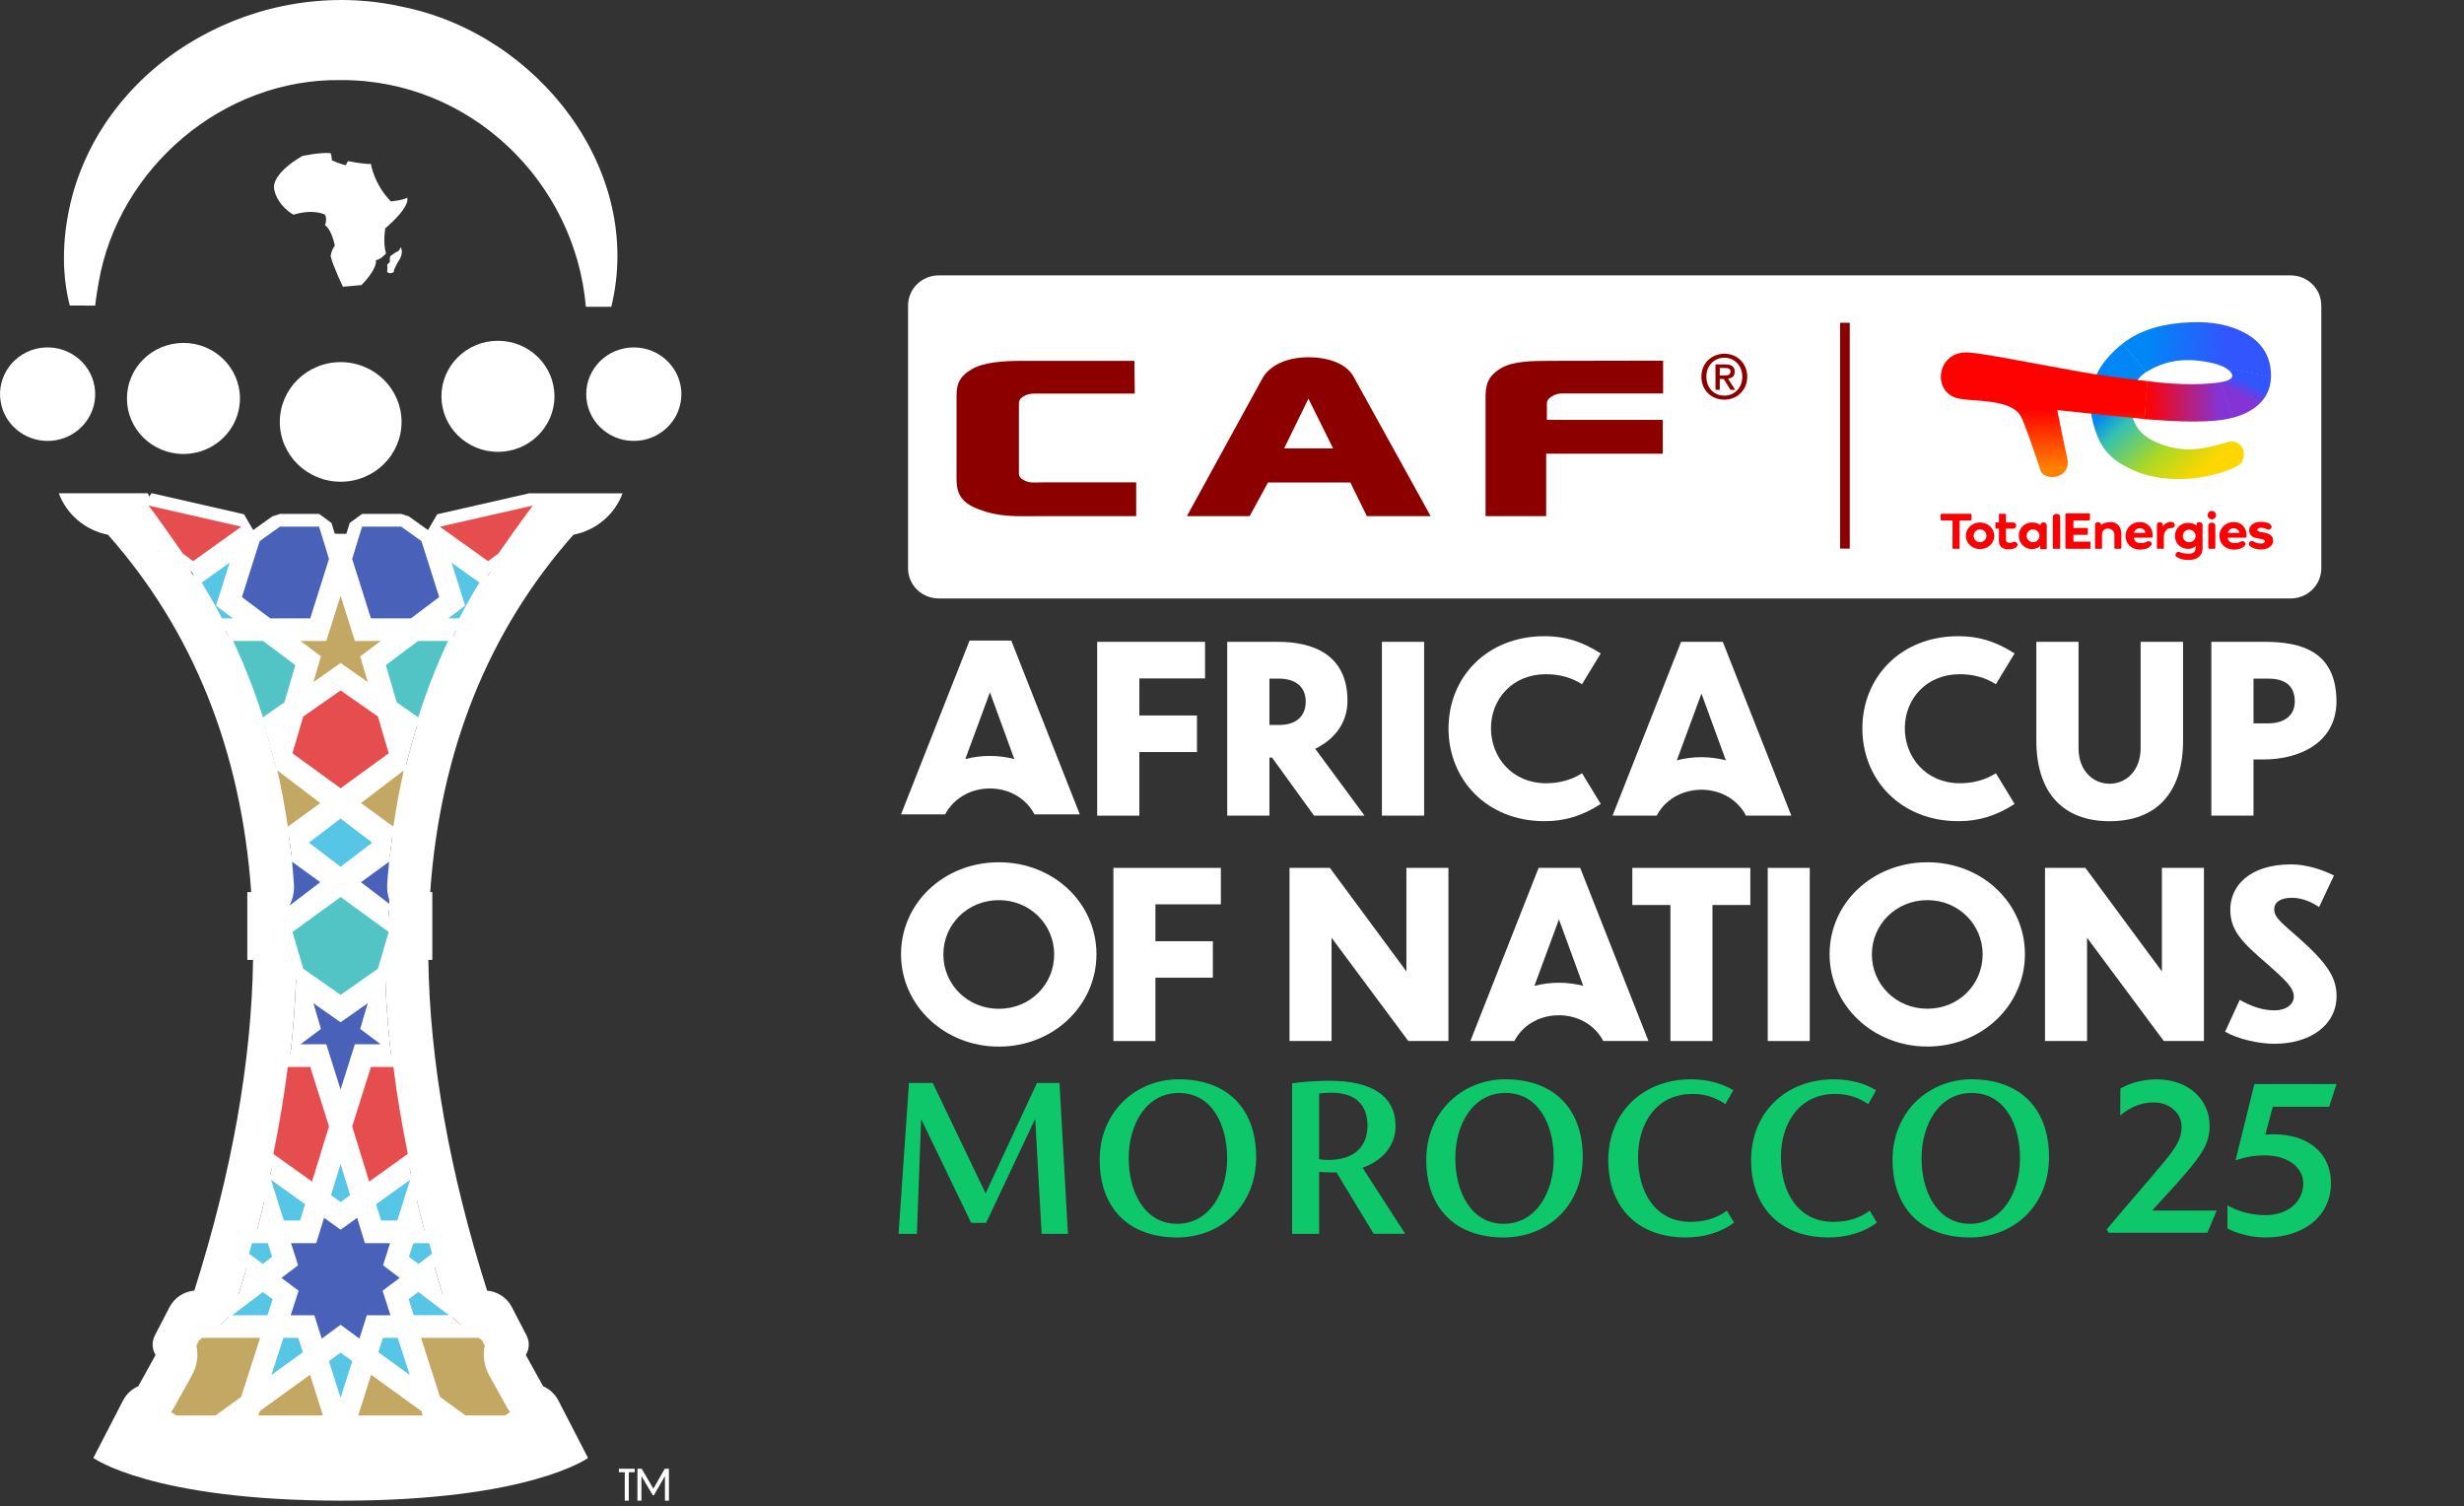 <svg xmlns="http://www.w3.org/2000/svg" fill="none" viewBox="0 0 301 184" height="184" width="301">
<rect x="0" y="0" width="301" height="184" fill="#333333" stroke="none"/>
<g clip-path="url(#clip0_74_262870)">
<path fill="white" d="M76.055 60.261H64.73C64.158 61.016 63.072 65.477 63.072 65.477C53.748 77.44 48.432 91.928 47.256 108.619C47.209 109.291 47.295 109.958 47.501 110.587V115.083C47.174 115.782 47.004 116.551 47.015 117.335C47.197 130.19 49.693 144.279 54.432 159.213C54.981 160.942 56.393 162.248 58.137 162.702L59.038 164.443C58.779 165.64 58.954 166.909 59.568 168.017L61.681 171.836C61.893 172.221 62.155 172.575 62.454 172.894H20.782C21.081 172.577 21.342 172.221 21.555 171.836L23.668 168.017C24.282 166.909 24.454 165.64 24.198 164.443L25.096 162.702C26.84 162.248 28.255 160.942 28.804 159.213C33.54 144.279 36.036 130.19 36.22 117.335C36.234 116.393 35.987 115.473 35.518 114.668V111.137C35.88 110.355 36.043 109.49 35.982 108.616C34.806 91.926 29.49 77.435 20.166 65.475L18.067 60.259H7.183C8.134 62.814 10.379 64.771 13.19 65.323C23.59 77.064 29.471 91.74 30.688 108.976H30.211V117.26H30.914C30.737 129.619 28.325 143.194 23.738 157.658C22.437 157.781 21.296 158.538 20.698 159.692L18.919 163.133C18.525 163.897 18.557 164.789 19.006 165.521L16.893 169.34C16.099 169.687 15.436 170.295 15.039 171.061L11.402 178.103C11.402 178.103 18.543 183.299 41.618 183.319C64.693 183.338 71.836 178.103 71.836 178.103L68.199 171.061C67.802 170.295 67.141 169.689 66.345 169.34L64.233 165.521C64.681 164.787 64.714 163.897 64.319 163.133L62.54 159.692C61.945 158.538 60.803 157.781 59.503 157.658C54.916 143.194 52.504 129.619 52.327 117.26H52.812V108.976H52.553C53.769 91.74 59.65 77.064 70.05 65.323C72.861 64.773 75.107 62.814 76.057 60.259L76.055 60.261Z"></path>
<path fill="white" d="M48.089 33.248C48.12 32.727 48.834 31.656 48.834 31.656C49.35 30.667 48.932 30.199 48.932 30.199C48.867 30.436 48.687 30.644 48.687 30.644C48.15 30.919 47.669 31.298 47.669 31.298C47.566 31.644 47.632 31.998 47.632 31.998L47.298 32.337C47.365 32.656 47.291 33.186 47.291 33.186C47.562 33.578 48.089 33.248 48.089 33.248Z"></path>
<path fill="white" d="M49.733 24.148C49.175 24.481 47.744 24.605 47.744 24.605C45.673 22.474 45.309 20.03 45.309 20.03C44.536 20.083 42.545 19.686 42.545 19.686C42.309 19.872 42.288 20.164 42.288 20.164C42.008 20.221 40.542 19.588 40.542 19.588C40.542 19.143 40.397 18.712 40.397 18.712C39.097 18.578 36.937 19.058 36.937 19.058C36.937 19.058 33.062 21.159 33.505 23.192C33.949 25.224 35.849 26.226 35.849 26.226C38.415 25.456 39.725 26.242 39.725 26.242C39.981 26.944 39.699 27.504 39.699 27.504C40.57 28.114 40.899 30.014 40.899 30.014C40.453 30.605 40.392 31.296 40.392 31.296C40.761 32.727 41.896 35.028 41.896 35.028L44.158 34.824C46.24 32.658 45.913 31.794 45.913 31.794C46.597 31.656 47.155 30.956 47.155 30.956C46.747 29.578 47.067 27.894 47.067 27.894C50.316 25.075 49.737 24.15 49.737 24.15L49.733 24.148Z"></path>
<path fill="white" d="M6.747 53.789C9.916 53.284 12.068 50.35 11.553 47.236C11.039 44.122 8.053 42.008 4.884 42.513C1.715 43.019 -0.437 45.952 0.078 49.066C0.592 52.18 3.578 54.294 6.747 53.789Z"></path>
<path fill="white" d="M77.425 53.863C80.635 53.863 83.238 51.306 83.238 48.151C83.238 44.997 80.635 42.44 77.425 42.44C74.215 42.44 71.612 44.997 71.612 48.151C71.612 51.306 74.215 53.863 77.425 53.863Z"></path>
<path fill="white" d="M60.829 55.196C64.641 55.196 67.732 52.159 67.732 48.413C67.732 44.667 64.641 41.63 60.829 41.63C57.016 41.63 53.925 44.667 53.925 48.413C53.925 52.159 57.016 55.196 60.829 55.196Z"></path>
<path fill="white" d="M41.618 58.848C45.724 58.848 49.053 55.577 49.053 51.542C49.053 47.507 45.724 44.236 41.618 44.236C37.511 44.236 34.182 47.507 34.182 51.542C34.182 55.577 37.511 58.848 41.618 58.848Z"></path>
<path fill="white" d="M22.409 55.458C26.222 55.458 29.312 52.421 29.312 48.674C29.312 44.928 26.222 41.891 22.409 41.891C18.597 41.891 15.506 44.928 15.506 48.674C15.506 52.421 18.597 55.458 22.409 55.458Z"></path>
<path fill="white" d="M11.628 37.331C11.698 36.62 11.922 35.168 12.06 34.468C14.46 20.572 27.23 9.55 41.667 9.784C57.439 9.719 70.258 22.201 71.57 37.473L74.675 37.48C78.735 20.856 65.75 4.145 49.096 0.815C31.902 -3.028 13.389 7.081 8.82 23.969C7.653 28.433 7.428 33.055 8.521 37.324L11.626 37.331H11.628Z"></path>
<path fill="white" d="M63.072 65.475C53.748 77.438 48.432 91.926 47.256 108.616C47.209 109.288 47.296 109.956 47.501 110.584V115.08C47.174 115.78 47.004 116.549 47.015 117.333C47.2 130.188 49.693 144.277 54.432 159.21C54.981 160.94 56.393 162.245 58.137 162.699L59.038 164.441C58.779 165.638 58.954 166.906 59.568 168.014L61.681 171.834C61.894 172.219 62.155 172.572 62.454 172.891H20.785C21.083 172.575 21.345 172.219 21.557 171.834L23.67 168.014C24.284 166.906 24.457 165.638 24.198 164.441L25.096 162.699C26.84 162.245 28.255 160.94 28.804 159.21C33.54 144.277 36.036 130.188 36.221 117.333C36.234 116.39 35.987 115.47 35.518 114.665V111.135C35.88 110.353 36.043 109.488 35.982 108.614C34.806 91.924 29.224 76.912 19.9 64.95L63.072 65.47"></path>
<rect fill="white" height="0.713" width="0.726" y="172.555" x="41.243"></rect>
<path fill="#E64D4E" d="M23.123 69.17L21.87 68.248L21.69 68.065C20.789 66.764 18.307 63.236 17.523 62.229L18.331 60.999L29.63 63.578L30.206 64.567L29.905 65L24.067 69.177L23.128 69.17H23.123Z"></path>
<path fill="white" d="M18.146 61.756L29.445 64.335L29.434 64.371L23.595 68.549L22.341 67.626C21.566 66.509 18.987 62.832 18.149 61.756M18.506 60.242L16.893 62.702C17.703 63.741 20.25 67.37 21.036 68.503L21.396 68.872L22.65 69.794L24.526 69.806L30.365 65.629L30.944 64.835L30.956 64.798L29.805 62.821L18.506 60.242Z"></path>
<path fill="#C3A863" d="M34.684 101.592L34.672 101.583L34.374 101.079C34.035 98.76 33.613 96.472 33.113 94.284L34.369 93.5L39.608 97.489L39.594 98.727L35.639 101.602L34.684 101.592Z"></path>
<path fill="white" d="M33.883 94.114L39.122 98.103L35.167 100.978L35.156 100.968C34.817 98.638 34.395 96.351 33.883 94.114ZM34.852 92.885L32.34 94.454C32.835 96.624 33.255 98.89 33.592 101.189L34.18 102.191L36.111 102.228L40.065 99.353L40.093 96.876L34.855 92.887L34.852 92.885Z"></path>
<path fill="#C3A863" d="M43.618 98.728L43.605 97.489L48.843 93.5L50.099 94.284C49.6 96.475 49.175 98.76 48.839 101.079L48.535 101.588L47.573 101.604L43.621 98.73L43.618 98.728Z"></path>
<path fill="white" d="M49.329 94.114H49.331ZM49.329 94.114C48.818 96.351 48.395 98.636 48.057 100.968L48.045 100.978L44.093 98.103L49.331 94.114M49.329 92.559V93.49L48.36 92.885L43.121 96.874L43.149 99.351L47.102 102.226L49.018 102.2L49.621 101.186C49.955 98.888 50.375 96.621 50.87 94.454L49.329 93.49V92.559Z"></path>
<path fill="#52C4C6" d="M31.364 87.859C30.358 84.686 29.147 81.58 27.762 78.626L28.481 77.525H32.137L32.618 77.683L36.559 80.638L36.839 81.47L35.504 86.012L35.202 86.43L32.583 88.26L31.369 87.859H31.364Z"></path>
<path fill="white" d="M32.135 78.3L36.076 81.255L34.74 85.797L32.118 87.627C31.098 84.406 29.884 81.296 28.479 78.3H32.135ZM32.135 76.745H28.479L27.043 78.949C28.414 81.872 29.613 84.948 30.608 88.091L33.034 88.896L35.655 87.065L36.258 86.23L37.593 81.688L37.033 80.021L33.092 77.066L32.133 76.747L32.135 76.745Z"></path>
<path fill="#52C4C6" d="M48.012 86.43L47.711 86.012L46.376 81.47L46.656 80.638L50.596 77.683L51.077 77.525H54.733L55.452 78.626C54.068 81.581 52.856 84.689 51.85 87.861L50.636 88.263L48.014 86.432L48.012 86.43Z"></path>
<path fill="white" d="M54.731 78.3H54.733ZM54.731 78.3C53.325 81.298 52.114 84.409 51.091 87.629L48.47 85.799L47.134 81.257L51.075 78.302H54.731M54.733 76.745H51.075L50.115 77.064L46.175 80.018L45.614 81.684L46.95 86.226L47.552 87.061L50.174 88.891L52.599 88.086C53.596 84.943 54.794 81.869 56.164 78.945L54.731 76.745V76.74L54.733 76.745Z"></path>
<path fill="#4961B9" d="M45.313 76.314L44.559 75.765L42.267 68.507L42.264 68.053L43.478 64.11L44.235 63.557H49.014L49.48 63.706L51.953 65.475L52.242 65.874L54.411 72.708L54.136 73.559L50.673 76.153L50.193 76.314H45.313Z"></path>
<path fill="white" d="M49.014 64.335L51.486 66.103L53.652 72.939L50.19 75.536H45.311L43.021 68.278L44.232 64.335H49.014ZM49.014 62.78H44.232L42.717 63.885L41.506 67.829V68.739L43.8 75.997L45.311 77.091H50.19L51.15 76.772L54.612 74.176L55.163 72.478L52.996 65.642L52.417 64.849L49.945 63.08L49.014 62.782V62.78Z"></path>
<path fill="#4961B9" d="M33.02 76.314L32.539 76.153L29.077 73.559L28.801 72.708L30.968 65.874L31.257 65.475L33.732 63.706L34.196 63.557H38.978L39.734 64.11L40.948 68.053L40.946 68.507L38.653 75.765L37.897 76.314H33.02Z"></path>
<path fill="white" d="M38.977 64.335L40.189 68.278L37.897 75.536H33.017L29.555 72.939L31.722 66.103L34.194 64.335H38.975M38.977 62.78H34.196L33.265 63.078L30.793 64.846L30.214 65.64L28.047 72.476L28.598 74.173L32.06 76.77L33.02 77.089H37.899L39.409 75.995L41.702 68.737V67.826L40.493 63.883L38.977 62.777V62.78Z"></path>
<path fill="#57C5E5" d="M27.116 76.314L26.41 75.889C25.647 74.421 24.825 72.967 23.968 71.565L24.181 70.538L27.587 68.102L28.808 68.962L27.307 73.701L28.932 74.919L28.451 76.314H27.116Z"></path>
<path fill="white" d="M28.052 68.73H28.054ZM28.052 68.73L26.385 73.988L28.448 75.536H27.113C26.34 74.049 25.516 72.593 24.645 71.166L28.052 68.73ZM28.054 67.175V68.127L27.122 67.471L23.716 69.907L23.291 71.964C24.137 73.345 24.949 74.786 25.708 76.243L27.116 77.089H28.451L29.41 74.3L28.224 73.412L29.562 69.191L28.054 68.129V67.175Z"></path>
<path fill="#4961B9" d="M43.607 108.385L43.621 107.146L47.064 104.643L48.322 105.343C48.229 106.29 48.154 107.16 48.096 107.997C48.056 108.573 48.126 109.144 48.309 109.694L48.348 109.933V110.405L47.074 111.02L43.611 108.385H43.607Z"></path>
<path fill="white" d="M47.533 105.265H47.536ZM47.533 105.265C47.447 106.15 47.368 107.043 47.305 107.942C47.256 108.623 47.344 109.298 47.554 109.933V110.406L44.092 107.77L47.533 105.267M47.533 103.712V104.54L46.593 104.017L43.151 106.52L43.123 108.997L46.586 111.633L49.135 110.403V109.931L49.058 109.451C48.908 108.997 48.848 108.525 48.883 108.047C48.941 107.217 49.016 106.357 49.107 105.414L47.533 104.54V103.712Z"></path>
<path fill="#E64D4E" d="M53.312 65L53.022 64.603L53.587 63.578L64.912 60.999L65.717 62.229C64.912 63.264 62.346 66.879 61.524 68.065L61.345 68.248L60.089 69.17L59.15 69.177L53.312 65Z"></path>
<path fill="white" d="M65.089 61.757H65.092ZM65.089 61.757C64.249 62.835 61.644 66.51 60.868 67.627L59.615 68.549L53.776 64.372L53.764 64.335L65.089 61.757ZM65.094 60.201H65.092V60.786L64.734 60.243L53.41 62.821L52.256 64.796L52.268 64.833L52.847 65.629L58.686 69.806L60.565 69.794L61.819 68.872L62.178 68.503C63.002 67.317 65.556 63.715 66.348 62.702L65.094 60.791V60.204V60.201Z"></path>
<path fill="#C3A863" d="M41.606 81.945L38.746 83.95L37.528 83.104L38.3 80.475L36.223 78.917L36.704 77.523H39.279L40.85 72.545H42.36L43.931 77.523H46.509L46.99 78.917L44.912 80.475L45.685 83.104L44.464 83.95L41.606 81.945Z"></path>
<path fill="white" d="M41.606 72.776L43.35 78.3H46.509L44.001 80.181L44.926 83.319L41.606 80.989L38.286 83.319L39.211 80.181L36.704 78.3H39.862L41.606 72.776ZM46.509 78.3H46.511ZM40.096 72.315L38.697 76.745H36.704L35.744 79.534L37.39 80.768L36.767 82.886L39.206 84.581L41.606 82.897L44.006 84.581L46.446 82.886L45.822 80.768L47.471 79.532L46.513 76.749V76.743H44.517L43.119 72.313H40.098L40.096 72.315Z"></path>
<path fill="#57C5E5" d="M54.759 76.314L54.278 74.919L55.903 73.701L54.402 68.962L55.623 68.102L59.029 70.538L59.241 71.565C58.387 72.965 57.565 74.419 56.799 75.887L56.094 76.311H54.757L54.759 76.314Z"></path>
<path fill="white" d="M55.158 68.73L58.564 71.166C57.694 72.593 56.869 74.049 56.097 75.536H54.759L56.823 73.988L55.156 68.73M56.09 67.473L53.648 69.191L54.985 73.412L53.799 74.3L54.759 77.089H56.097L57.504 76.243C58.263 74.786 59.075 73.348 59.921 71.964L59.496 69.909L56.09 67.473Z"></path>
<path fill="#E64D4E" d="M44.34 144.564L42.267 137.817V137.363L44.559 130.105L45.316 129.559H48.056L48.841 130.241C49.28 133.679 49.87 137.235 50.596 140.811L50.286 141.591L45.563 144.97L44.34 144.566V144.564Z"></path>
<path fill="white" d="M48.054 130.335C48.495 133.808 49.086 137.352 49.819 140.96L45.096 144.339L43.023 137.593L45.313 130.335H48.054ZM48.054 128.782H45.313L43.803 129.876L41.513 137.134V138.045L43.583 144.791L46.028 145.598L50.751 142.22L51.371 140.657C50.648 137.1 50.059 133.562 49.625 130.142L48.056 128.782H48.054Z"></path>
<path fill="#57C5E5" d="M50.629 155.015L49.481 154.143L49.208 153.297L49.735 151.629L50.489 151.083H52.427L53.19 151.659L53.286 152.012C53.37 152.322 53.456 152.634 53.543 152.946L53.258 153.772L51.586 155.02L50.625 155.015H50.629Z"></path>
<path fill="white" d="M52.429 151.861C52.546 152.292 52.663 152.721 52.784 153.152L51.112 154.4L49.964 153.529L50.491 151.861H52.429ZM52.429 150.308H50.491L48.981 151.4L48.453 153.067L48.997 154.76L50.146 155.632L52.07 155.639L53.741 154.391L54.308 152.739C54.217 152.418 54.131 152.097 54.042 151.776L53.956 151.459L52.429 150.31V150.308Z"></path>
<path fill="#57C5E5" d="M41.12 106.492L37.257 103.549V102.322L41.12 99.379H42.089L45.955 102.322V103.549L42.089 106.492H41.12Z"></path>
<path fill="white" d="M41.606 99.993L45.47 102.937L41.606 105.88L37.74 102.937L41.606 99.993ZM40.637 98.764L36.771 101.707V104.164L40.637 107.107H42.575L46.439 104.164V101.707L42.575 98.764H40.637Z"></path>
<path fill="#E64D4E" d="M41.135 96.92L39.659 95.846L39.657 95.841L35.258 92.644L34.969 91.804L36.288 87.313L36.592 86.895L41.146 83.711H42.064L46.621 86.895L46.922 87.313L48.243 91.804L47.954 92.644L43.553 95.841V95.846L42.075 96.92H41.135Z"></path>
<path fill="white" d="M41.606 84.344L46.163 87.528L47.485 92.02L43.082 95.218C43.082 95.218 43.082 95.218 43.082 95.22L41.604 96.293L40.128 95.22C40.128 95.22 40.128 95.22 40.128 95.218L35.725 92.02L37.047 87.528L41.604 84.344M42.521 83.078H40.689L36.132 86.262L35.529 87.097L34.208 91.589L34.787 93.27L39.185 96.466V96.47L40.663 97.544H42.545L44.022 96.47V96.466L48.423 93.27L49.002 91.589L47.681 87.097L47.078 86.262L42.521 83.078Z"></path>
<path fill="#C3A863" d="M56.881 173.69L56.412 173.538L53.291 171.276L53.006 170.886L50.678 163.665L51.432 162.654H58.49L58.973 162.814L59.365 163.11L59.587 163.374L59.921 164.019L59.988 164.532C59.762 165.578 59.925 166.673 60.444 167.613L62.58 171.474C62.682 171.66 62.801 171.841 62.946 172.029L62.748 173.146L62.103 173.561L61.669 173.69H56.879H56.881Z"></path>
<path fill="white" d="M58.489 163.429L58.882 163.727L59.216 164.372C58.954 165.583 59.132 166.865 59.75 167.985L61.886 171.845C62.012 172.075 62.157 172.29 62.316 172.497L61.672 172.912H56.881L53.76 170.652L51.432 163.431H58.489M58.489 161.876H51.432L49.924 163.899L52.252 171.12L52.821 171.903L55.943 174.162L56.881 174.465H61.672L62.54 174.21L63.184 173.795L63.579 171.561C63.462 171.407 63.359 171.253 63.275 171.102L61.139 167.241C60.71 166.464 60.574 165.56 60.761 164.693L60.623 163.668L60.289 163.023L59.846 162.495L59.454 162.197L58.487 161.874L58.489 161.876Z"></path>
<path fill="#57C5E5" d="M50.543 161.442L49.789 160.901L49.158 158.949L49.434 158.096L50.622 157.21L51.584 157.212L55.329 160.05L54.845 161.442H50.543Z"></path>
<path fill="white" d="M51.101 157.827L54.845 160.665H50.543L49.915 158.713L51.103 157.825M50.144 156.591L48.955 157.479L48.404 159.185L49.032 161.137L50.54 162.222H54.843L55.809 159.438L52.065 156.6L50.141 156.593L50.144 156.591Z"></path>
<path fill="#E64D4E" d="M32.926 141.589L32.616 140.809C33.344 137.235 33.935 133.677 34.371 130.238L35.156 129.557H37.897L38.653 130.103L40.946 137.361V137.815L38.873 144.562L37.649 144.965L32.926 141.586V141.589Z"></path>
<path fill="white" d="M37.899 130.335L40.191 137.593L38.116 144.339L33.393 140.96C34.129 137.352 34.717 133.808 35.158 130.335H37.899ZM37.899 128.782H35.158L33.589 130.142C33.153 133.562 32.567 137.1 31.841 140.657L32.462 142.22L37.185 145.598L39.629 144.791L41.704 138.045V137.134L39.409 129.876L37.899 128.782Z"></path>
<path fill="#4961B9" d="M40.85 133.326L39.279 128.348H36.704L36.223 126.954L38.3 125.399L37.528 122.767L38.746 121.921L41.606 123.928L44.464 121.921L45.685 122.767L44.912 125.396L46.99 126.954L46.509 128.348H43.931L42.36 133.326H40.85Z"></path>
<path fill="white" d="M44.924 122.552H44.926ZM44.924 122.552L43.999 125.692L46.506 127.571H43.348L41.604 133.094L39.86 127.571H36.701L39.209 125.692L38.284 122.552L41.604 124.882L44.924 122.552ZM44.928 120.999H44.926V121.928L44.006 121.288L41.606 122.972L39.206 121.288L36.767 122.983L37.39 125.1L35.744 126.334L36.704 129.124H38.697L40.096 133.553H43.117L44.515 129.124H46.509L47.468 126.334L45.822 125.1L46.446 122.983L44.928 121.928V120.999Z"></path>
<path fill="#4961B9" d="M41.606 162.8L39.778 164.142L38.55 163.75L37.817 161.442H35.511L34.757 160.431L35.555 157.956L33.905 156.724L33.9 155.49L35.497 154.283L34.801 152.093L35.557 151.083H38.046L38.828 148.539L40.054 148.136L41.606 149.255L43.159 148.136L44.384 148.539L45.164 151.083H47.655L48.409 152.093L47.716 154.283L49.31 155.49L49.306 156.724L47.657 157.956L48.453 160.431L47.702 161.442H45.395L44.662 163.75L43.434 164.142L41.606 162.8Z"></path>
<path fill="white" d="M43.626 148.764L44.576 151.861H47.653L46.796 154.568L48.827 156.107L46.733 157.671L47.699 160.667H44.812L43.906 163.521L41.604 161.832L39.304 163.521L38.399 160.667H35.511L36.477 157.671L34.383 156.107L36.414 154.568L35.557 151.861H38.634L39.587 148.764L41.606 150.221L43.628 148.764M47.655 151.861H47.657ZM42.692 147.509L41.606 148.292L40.521 147.509L38.072 148.312L37.458 150.306H35.555L34.045 152.322L34.575 153.996L33.414 154.875L33.424 157.343L34.631 158.245L34 160.197L35.508 162.22H37.234L37.794 163.982L40.25 164.764L41.604 163.771L42.958 164.764L45.414 163.982L45.974 162.22H47.699L49.208 160.197L48.577 158.245L49.784 157.343L49.794 154.875L48.636 153.996L49.166 152.322L47.657 150.31V150.306H45.752L45.141 148.312L42.692 147.507V147.509Z"></path>
<path fill="#57C5E5" d="M46.558 149.877L45.801 149.324L45.187 147.328L45.479 146.475L49.642 143.497L50.86 144.358L49.284 149.331L48.53 149.877H46.558Z"></path>
<path fill="white" d="M50.106 144.126H50.108ZM50.106 144.126L48.53 149.099H46.558L45.944 147.103L50.104 144.126M50.108 142.573H50.106V143.525L49.175 142.869L45.014 145.846L44.431 147.553L45.045 149.549L46.56 150.654H48.533L50.043 149.562L51.619 144.589L50.111 143.527V142.573H50.108Z"></path>
<path fill="#C3A863" d="M31.565 173.69L30.811 172.678L30.984 172.148L31.267 171.756L37.402 167.315L38.625 167.709L40.206 172.68L39.451 173.69H31.565Z"></path>
<path fill="white" d="M37.871 167.941L39.451 172.912H31.565L31.736 172.382L37.871 167.941ZM36.932 166.689L30.797 171.13L30.227 171.912L30.057 172.442L31.565 174.465H39.451L40.962 172.449L39.381 167.478L36.932 166.691V166.689Z"></path>
<path fill="#4961B9" d="M34.649 110.573V110.491L34.719 110.169C35.034 109.49 35.172 108.74 35.118 107.997C35.06 107.169 34.985 106.302 34.892 105.343L36.15 104.643L39.591 107.146L39.605 108.385L35.924 111.188L34.649 110.573Z"></path>
<path fill="white" d="M35.679 105.267L39.12 107.77L35.436 110.573V110.49C35.803 109.701 35.968 108.825 35.905 107.942C35.842 107.043 35.765 106.153 35.676 105.267M36.62 104.017L34.105 105.416C34.199 106.359 34.271 107.219 34.329 108.05C34.374 108.664 34.259 109.286 33.998 109.846L33.855 110.49V110.573L36.405 111.803L40.089 108.999L40.061 106.522L36.62 104.019V104.017Z"></path>
<path fill="#57C5E5" d="M32.403 167.735L33.867 163.195L34.621 162.654H36.437L37.191 163.197L37.752 164.957L37.467 165.815L33.627 168.595L32.403 167.735Z"></path>
<path fill="white" d="M36.437 163.429L36.998 165.188L33.16 167.966L34.623 163.429H36.44M36.437 161.876H34.621L33.113 162.961L31.649 167.498L34.096 169.219L37.934 166.441L38.506 164.725L37.945 162.966L36.435 161.876H36.437Z"></path>
<path fill="#52C4C6" d="M41.146 122.159L36.592 118.976L36.288 118.558L34.969 114.067L35.258 113.227L39.657 110.032L39.659 110.027L41.135 108.951H42.075L43.553 110.027V110.032L47.954 113.227L48.243 114.067L46.922 118.558L46.621 118.976L42.064 122.159H41.146Z"></path>
<path fill="white" d="M41.606 109.575L43.084 110.651C43.084 110.651 43.084 110.651 43.084 110.653L47.487 113.851L46.165 118.342L41.608 121.526L37.051 118.342L35.73 113.851L40.133 110.653L41.608 109.577M42.547 108.327H40.663L39.188 109.403L34.789 112.601L34.21 114.282L35.532 118.774L36.134 119.609L40.691 122.793H42.523L47.081 119.609L47.683 118.774L49.004 114.282L48.425 112.601L44.027 109.405V109.401L42.549 108.325L42.547 108.327Z"></path>
<path fill="#C3A863" d="M43.761 173.69L43.004 172.68L44.585 167.709L45.808 167.315L51.943 171.756L52.23 172.148L52.401 172.678L51.647 173.69H43.761Z"></path>
<path fill="white" d="M45.339 167.941L51.474 172.382L51.645 172.912H43.758L45.339 167.941ZM46.278 166.689L43.828 167.478L42.248 172.449L43.758 174.465H51.645L53.153 172.442L52.982 171.912L52.413 171.13L46.278 166.689Z"></path>
<path fill="#57C5E5" d="M28.367 161.442L27.884 160.05L31.628 157.212L32.59 157.21L33.776 158.096L34.051 158.949L33.423 160.901L32.669 161.442H28.367Z"></path>
<path fill="white" d="M32.111 157.827L33.3 158.715L32.672 160.667H28.369L32.114 157.83M33.069 156.591L31.145 156.598L27.4 159.435L28.367 162.22H32.669L34.178 161.135L34.806 159.183L34.255 157.476L33.066 156.589L33.069 156.591Z"></path>
<path fill="#C3A863" d="M21.538 173.69L21.104 173.561L20.46 173.146L20.264 172.029C20.404 171.845 20.527 171.66 20.63 171.471L22.766 167.611C23.287 166.67 23.448 165.578 23.221 164.53L23.289 164.016L23.621 163.374L23.843 163.11L24.235 162.812L24.718 162.649H31.775L32.529 163.661L30.202 170.882L29.917 171.272L26.796 173.534L26.326 173.685H21.536L21.538 173.69Z"></path>
<path fill="white" d="M31.778 163.429H31.78ZM31.778 163.429L29.45 170.65L26.329 172.91H21.538L20.894 172.494C21.053 172.288 21.197 172.07 21.323 171.841L23.46 167.98C24.078 166.861 24.256 165.578 23.994 164.367L24.326 163.725L24.72 163.427H31.778M31.782 161.876H24.723L23.756 162.199L23.362 162.498L22.918 163.025L22.587 163.668L22.449 164.693C22.636 165.558 22.503 166.464 22.073 167.241L19.937 171.102C19.853 171.253 19.75 171.407 19.633 171.563L20.028 173.797L20.672 174.213L21.541 174.467H26.331L27.27 174.164L30.391 171.905L30.96 171.123L33.288 163.902L31.782 161.883V161.878V161.876Z"></path>
<path fill="#57C5E5" d="M29.95 153.772L29.667 152.946C29.756 152.629 29.842 152.315 29.929 152.001L30.022 151.659L30.785 151.083H32.721L33.475 151.629L34.005 153.297L33.732 154.143L32.583 155.015L31.621 155.02L29.95 153.772Z"></path>
<path fill="white" d="M32.718 151.861L33.248 153.529L32.1 154.4L30.428 153.152C30.55 152.721 30.666 152.292 30.783 151.861H32.718ZM32.718 150.308H30.783L29.256 151.457L29.17 151.774C29.084 152.095 28.995 152.416 28.904 152.737L29.471 154.389L31.143 155.637L33.066 155.63L34.215 154.758L34.759 153.065L34.229 151.398L32.718 150.306V150.308Z"></path>
<path fill="#57C5E5" d="M34.682 149.877L33.925 149.331L32.35 144.358L33.571 143.497L37.731 146.475L38.023 147.328L37.411 149.324L36.652 149.877H34.682Z"></path>
<path fill="white" d="M33.106 144.126L37.266 147.103L36.652 149.099H34.679L33.104 144.126M34.035 142.869L31.593 144.587L33.169 149.56L34.679 150.652H36.652L38.167 149.546L38.781 147.551L38.198 145.844L34.038 142.867L34.035 142.869Z"></path>
<path fill="#57C5E5" d="M39.97 146.629L39.678 145.775L40.847 141.965H42.362L43.534 145.775L43.243 146.626L42.071 147.466H41.139L39.97 146.629Z"></path>
<path fill="white" d="M41.606 142.19L42.776 145.998L41.606 146.835L40.434 145.998L41.606 142.19ZM40.091 141.74L38.919 145.548L39.503 147.255L40.675 148.092H42.538L43.707 147.252L44.291 145.548L43.121 141.74H40.093H40.091Z"></path>
<path fill="#57C5E5" d="M45.745 165.815L45.46 164.957L46.018 163.197L46.775 162.654H48.591L49.345 163.195L50.807 167.735L49.583 168.595L45.745 165.815Z"></path>
<path fill="white" d="M48.591 163.429L50.055 167.966L46.217 165.188L46.777 163.429H48.593M48.591 161.876H46.775L45.264 162.966L44.704 164.725L45.276 166.441L49.114 169.219L51.561 167.498L50.097 162.961L48.589 161.876H48.591Z"></path>
<path fill="#57C5E5" d="M40.85 170.994L39.423 166.503L39.708 165.645L41.137 164.61H42.075L43.502 165.645L43.787 166.503L42.36 170.994H40.85Z"></path>
<path fill="white" d="M41.606 165.237L43.032 166.271L41.606 170.763L40.18 166.271L41.606 165.237ZM42.544 163.986H40.668L39.241 165.021L38.669 166.734L40.096 171.226H43.114L44.541 166.734L43.969 165.021L42.542 163.986H42.544Z"></path>
<path fill="white" d="M76.321 179.842H75.604V179.42H77.537V179.842H76.811V183.324H76.321V179.842Z"></path>
<path fill="white" d="M78.357 180.314V183.324H77.867V179.42H78.389L79.816 181.854L81.207 179.42H81.716V183.324H81.228V180.319L79.874 182.659H79.746L78.357 180.314Z"></path>
<path fill="white" d="M279.826 33.642H114.671C112.604 33.642 110.928 35.289 110.928 37.32V69.43C110.928 71.46 112.604 73.107 114.671 73.107H279.826C281.892 73.107 283.568 71.46 283.568 69.43V37.32C283.568 35.289 281.892 33.642 279.826 33.642Z"></path>
<path fill="#8D0000" d="M127.135 63.05C124.123 63.05 122.143 63.213 119.522 62.199C117.243 61.351 116.851 60.061 116.851 58.508V48.45C116.851 47.041 117.073 46.071 118.707 45.103C120.168 44.252 122.533 44.08 124.945 44.08H138.579L138.623 48.08H126.322C125.757 48.08 125.33 48.232 124.945 48.47C124.562 48.723 124.469 48.993 124.469 49.331V57.827C124.469 58.217 124.688 58.481 125.202 58.724C125.846 59.045 126.581 58.924 127.438 58.924H138.796V63.053H127.135V63.05Z"></path>
<path fill="#8D0000" d="M159.837 48.697L156.87 54.772H162.851L159.837 48.697ZM166.978 63.05L164.959 58.944H154.893L152.656 63.05H144.992L154.206 46.238C155.021 44.738 157.04 43.642 159.839 43.642C162.512 43.642 164.574 44.564 165.344 46.002L174.767 63.05H166.978Z"></path>
<path fill="#8D0000" d="M190.859 48.062C190.256 48.062 189.873 48.239 189.484 48.475C189.098 48.72 188.965 48.996 188.965 49.328V51.292H203.124V55.423H188.879V63.05H181.476V48.447C181.476 47.041 181.733 45.949 183.372 44.977C184.789 44.13 187.032 44.08 189.484 44.08L203.164 44.055V48.062H190.859Z"></path>
<path fill="#8D0000" d="M210.66 45.862C211.05 45.862 211.393 45.821 211.393 45.369C211.393 45.002 211.024 44.952 210.707 44.952H210.086V45.862H210.662H210.66ZM210.086 47.624H209.563V44.516H210.763C211.522 44.516 211.914 44.784 211.914 45.403C211.914 45.97 211.564 46.202 211.092 46.25L211.974 47.622H211.393L210.571 46.298H210.086V47.622V47.624ZM210.655 43.699C209.413 43.699 208.447 44.651 208.447 46.016C208.447 47.291 209.29 48.33 210.655 48.33C211.867 48.33 212.836 47.39 212.836 46.016C212.836 44.649 211.867 43.699 210.655 43.699ZM210.655 48.824C209.003 48.824 207.838 47.615 207.838 46.016C207.838 44.332 209.131 43.21 210.655 43.21C212.143 43.21 213.443 44.332 213.443 46.016C213.443 47.706 212.143 48.824 210.655 48.824Z"></path>
<path fill="url(#paint0_linear_74_262870)" d="M259.301 41.968C258.047 42.95 256.844 44.25 256.146 45.672C254.712 48.596 255.507 51.283 256.122 53.027C256.959 55.402 258.655 56.601 260.676 57.476C263.557 58.725 267.179 58.809 270.468 57.974C271.627 57.68 273.427 57.069 273.82 56.498C274.245 55.88 274.312 54.685 273.398 54.16C272.507 53.648 272.421 54.039 269.766 54.618C267.919 55.022 265.902 55.092 263.479 54.064C261.951 53.416 260.917 52.421 260.564 51.062C259.55 47.162 261.739 45.716 262.166 45.452L259.301 41.968Z"></path>
<path fill="url(#paint1_linear_74_262870)" d="M262.32 46.559C261.18 46.411 257.833 46.062 254.332 45.452C248.915 44.507 242.545 43.197 240.512 43.058C236.598 42.789 235.945 47.784 239.07 48.639C240.839 49.123 245.708 48.614 246.891 50.91C247.252 51.61 248.206 54.246 249.286 57.512C249.709 58.792 253.154 58.591 252.513 55.863C252.147 54.306 251.315 50.099 251.315 50.099C251.315 50.099 261.194 51.128 261.998 51.197L262.32 46.559Z"></path>
<path fill="url(#paint2_linear_74_262870)" d="M267.523 43.99C268.777 44.023 270.96 44.339 271.943 44.986L277.425 46.047C277.477 43.057 275.809 41.449 273.939 40.521C272.519 39.817 270.528 39.244 267.54 39.369C264.683 39.489 261.678 40.104 259.282 41.98L262.146 45.47C263.497 44.633 265.195 43.929 267.523 43.99Z"></path>
<path fill="url(#paint3_linear_74_262870)" d="M271.856 44.931C271.856 44.931 272.144 45.112 272.27 45.225C272.867 45.761 273.065 46.401 271.253 46.696L272.686 51.049C275.946 50.191 277.384 48.3 277.424 45.993L271.856 44.931Z"></path>
<path fill="url(#paint4_linear_74_262870)" d="M271.307 46.688C269.701 46.949 266.588 47.118 262.296 46.559L261.973 51.197C268.944 51.789 271.395 51.385 272.74 51.031L271.307 46.688Z"></path>
<path fill="#FC0103" d="M237.059 63.439C237.059 63.521 237.125 63.584 237.204 63.584H238.519V67.034L239.385 67.037V63.584H240.7C240.779 63.584 240.845 63.521 240.845 63.439V62.906C240.845 62.824 240.779 62.761 240.7 62.761H237.204C237.125 62.761 237.059 62.824 237.059 62.906L237.059 63.439Z"></path>
<path fill="#FC0103" d="M240.143 65.46C240.143 66.369 240.918 67.076 241.878 67.076C242.845 67.076 243.62 66.369 243.62 65.46C243.62 64.545 242.845 63.826 241.878 63.826C240.919 63.826 240.143 64.545 240.143 65.46ZM241.103 65.454C241.103 65.025 241.438 64.671 241.878 64.671C242.325 64.671 242.661 65.025 242.661 65.454C242.661 65.883 242.325 66.23 241.878 66.23C241.438 66.23 241.103 65.883 241.103 65.454ZM244.187 66.12C244.187 66.821 244.733 67.105 245.285 67.105C245.66 67.105 246.043 67.054 246.288 66.87C246.687 66.571 246.353 65.963 245.808 66.264C245.647 66.354 245.381 66.308 245.332 66.289C245.223 66.245 245.032 66.208 245.043 65.906V64.582H245.847C246.463 64.582 246.455 63.819 245.847 63.819H245.043V62.773L244.187 62.77V63.819H243.766V64.582H244.187V66.12ZM246.613 65.448C246.613 66.439 247.382 67.076 248.21 67.076C248.637 67.076 249.083 66.899 249.234 66.659V67.08L250.028 67.077V64.226C250.028 63.668 249.251 63.695 249.251 64.195C249.099 63.955 248.644 63.826 248.217 63.826C247.388 63.826 246.613 64.451 246.613 65.448ZM247.572 65.454C247.572 65.025 247.908 64.671 248.355 64.671C248.802 64.671 249.137 65.025 249.137 65.454C249.137 65.883 248.802 66.237 248.355 66.237C247.908 66.237 247.572 65.883 247.572 65.454M251.673 67.037V63.138C251.673 62.644 250.775 62.66 250.775 63.138V67.037L251.673 67.037ZM252.45 62.713C252.365 62.713 252.306 62.776 252.306 62.852V66.89C252.306 66.972 252.365 67.035 252.45 67.035H255.358L255.361 66.164H253.292V65.338H254.914C254.999 65.338 255.058 65.269 255.058 65.193V64.638C255.058 64.556 254.999 64.493 254.914 64.493H253.292V63.584H255.161C255.246 63.584 255.312 63.521 255.312 63.439V62.858C255.312 62.776 255.246 62.713 255.161 62.713H252.45ZM258.289 66.909C258.289 66.985 258.361 67.035 258.433 67.035H259C259.072 67.035 259.145 66.985 259.145 66.909V65.205C259.145 64.454 258.704 63.775 257.856 63.775C257.356 63.775 256.874 63.92 256.683 64.14C256.683 63.688 255.931 63.668 255.931 64.101V67.039L256.781 67.042V65.308C256.781 64.238 258.289 64.409 258.289 65.308V66.909ZM265.231 63.749C264.763 63.749 264.38 64.021 264.203 64.293V64.088C264.203 63.707 263.49 63.667 263.49 64.101V67.027L264.327 67.037V65.546C264.327 65.097 264.634 64.602 264.964 64.549L265.303 64.495C265.844 64.495 265.758 63.749 265.231 63.749ZM267.472 67.633C267.039 67.633 266.624 67.609 266.402 67.487C265.869 67.197 265.554 67.835 265.886 68.023C266.335 68.278 266.559 68.403 267.4 68.403C268.478 68.403 269.063 67.817 269.063 66.959V64.101C269.063 63.724 268.317 63.68 268.317 64.053V64.249C268.159 64.009 267.707 63.873 267.273 63.873C266.445 63.873 265.696 64.492 265.696 65.47C265.696 66.448 266.439 67.054 267.313 67.054C267.734 67.054 268.075 66.878 268.22 66.663V66.927C268.22 67.338 267.979 67.633 267.472 67.633M266.655 65.47C266.655 65.041 266.991 64.707 267.431 64.707C267.878 64.707 268.213 65.041 268.213 65.47C268.213 65.906 267.878 66.234 267.431 66.234C266.991 66.234 266.655 65.906 266.655 65.47Z"></path>
<path fill="#FC0103" d="M270.2 63.442C270.48 63.442 270.713 63.207 270.713 62.931C270.713 62.65 270.48 62.415 270.2 62.415C269.914 62.415 269.682 62.65 269.682 62.931C269.682 63.207 269.914 63.442 270.2 63.442ZM270.498 67.035C270.57 67.035 270.623 66.977 270.623 66.906V64.258C270.623 63.7 269.765 63.7 269.765 64.258V66.906C269.765 66.977 269.825 67.035 269.897 67.035H270.498Z"></path>
<path fill="#FC0103" d="M272.854 63.772C271.848 63.772 271.124 64.529 271.124 65.47C271.124 66.411 271.835 67.136 272.867 67.136C273.584 67.136 274.009 66.928 274.277 66.588C274.441 66.31 274.056 65.97 273.713 66.165C273.409 66.367 273.202 66.339 272.887 66.339C272.505 66.339 272.17 66.084 272.123 65.686H274.265C274.399 65.686 274.432 65.614 274.432 65.535V65.359C274.432 64.542 273.886 63.772 272.854 63.772ZM273.578 65.098H272.143C272.237 64.745 272.532 64.529 272.86 64.529C273.175 64.529 273.491 64.712 273.578 65.098Z"></path>
<path fill="#FC0103" d="M276.179 63.747C275.299 63.747 274.753 64.206 274.753 64.79C274.753 65.307 275.115 65.629 275.654 65.734L276.2 65.845C276.514 65.904 276.677 65.97 276.677 66.127C276.677 66.265 276.527 66.396 276.22 66.396C275.893 66.396 275.553 66.336 275.341 66.159C274.872 65.92 274.456 66.425 274.924 66.77C275.197 66.953 275.627 67.124 276.186 67.124C277.094 67.124 277.687 66.658 277.687 66.042C277.687 65.445 277.223 65.183 276.657 65.078L276.132 64.98C275.852 64.927 275.749 64.842 275.749 64.717C275.749 64.586 275.92 64.481 276.179 64.481C276.459 64.481 276.695 64.509 276.9 64.641C277.311 64.874 277.732 64.377 277.35 64.063C277.145 63.886 276.841 63.747 276.179 63.747Z"></path>
<path fill="#FC0103" d="M261.387 63.772C260.381 63.772 259.657 64.529 259.657 65.47C259.657 66.411 260.368 67.136 261.4 67.136C262.118 67.136 262.542 66.928 262.81 66.588C262.974 66.31 262.589 65.97 262.246 66.165C261.943 66.367 261.736 66.339 261.42 66.339C261.038 66.339 260.703 66.084 260.656 65.686H262.798C262.932 65.686 262.966 65.614 262.966 65.535V65.359C262.966 64.542 262.419 63.772 261.387 63.772ZM262.111 65.098H260.676C260.77 64.745 261.065 64.529 261.394 64.529C261.709 64.529 262.024 64.712 262.111 65.098Z"></path>
<path fill="#8D0000" d="M225.963 39.43H224.786V67.017H225.963V39.43Z"></path>
<path fill="#0EC76A" d="M127.247 150.724L126.459 136.674L120.461 149.385H118.643L112.524 136.704L112.009 150.724H109.767L111.039 132.298H113.948L120.4 145.783L126.671 132.298H129.428L130.458 150.724H127.247Z"></path>
<path fill="#0EC76A" d="M134.336 141.67C134.336 135.895 138.668 131.847 144 131.847C149.846 131.847 153.451 135.36 153.451 141.343C153.451 147.326 149.119 151.166 143.787 151.166C137.941 151.166 134.336 147.653 134.336 141.67ZM149.907 141.521C149.907 137.294 147.998 133.514 144 133.514C140.001 133.514 137.88 137.384 137.88 141.491C137.88 145.599 139.819 149.499 143.787 149.499C147.756 149.499 149.907 145.629 149.907 141.521Z"></path>
<path fill="#0EC76A" d="M167.811 150.724L163.267 143.223H162.964C162.328 143.223 161.752 143.193 161.146 143.163V150.724H157.844V132.353C159.116 132.115 161.298 132.026 162.358 132.026C167.599 132.026 170.477 133.871 170.477 137.592C170.477 139.973 168.871 141.789 166.448 142.652L171.658 150.719H167.811V150.724ZM162.237 141.7C165.63 141.7 167.053 139.884 167.053 137.503C167.053 135.121 165.751 133.484 162.63 133.484C162.237 133.484 161.752 133.514 161.146 133.574V141.611C161.51 141.67 161.873 141.7 162.237 141.7Z"></path>
<path fill="#0EC76A" d="M174.233 141.67C174.233 135.895 178.565 131.847 183.897 131.847C189.744 131.847 193.349 135.36 193.349 141.343C193.349 147.326 189.017 151.166 183.685 151.166C177.838 151.166 174.233 147.653 174.233 141.67ZM189.804 141.521C189.804 137.294 187.896 133.514 183.897 133.514C179.898 133.514 177.778 137.384 177.778 141.491C177.778 145.599 179.716 149.499 183.685 149.499C187.653 149.499 189.804 145.629 189.804 141.521Z"></path>
<path fill="#0EC76A" d="M196.469 141.73C196.469 135.836 200.771 131.847 206.557 131.847C208.465 131.847 210.283 132.294 211.737 133.187L210.768 134.883C209.526 134.02 208.223 133.633 206.739 133.633C202.376 133.633 200.104 137.175 200.104 141.372C200.104 145.57 202.164 149.261 206.496 149.261C208.132 149.261 209.647 148.874 210.95 147.891L211.828 149.35C210.192 150.6 208.011 151.166 205.921 151.166C200.135 151.166 196.469 147.564 196.469 141.73Z"></path>
<path fill="#0EC76A" d="M213.918 141.73C213.918 135.836 218.22 131.847 224.006 131.847C225.915 131.847 227.733 132.294 229.187 133.187L228.217 134.883C226.975 134.02 225.673 133.633 224.188 133.633C219.826 133.633 217.554 137.175 217.554 141.372C217.554 145.57 219.614 149.261 223.946 149.261C225.582 149.261 227.096 148.874 228.399 147.891L229.278 149.35C227.642 150.6 225.461 151.166 223.37 151.166C217.584 151.166 213.918 147.564 213.918 141.73Z"></path>
<path fill="#0EC76A" d="M231.191 141.67C231.191 135.895 235.523 131.847 240.855 131.847C246.702 131.847 250.307 135.36 250.307 141.343C250.307 147.326 245.975 151.166 240.643 151.166C234.796 151.166 231.191 147.653 231.191 141.67ZM246.762 141.521C246.762 137.294 244.854 133.514 240.855 133.514C236.856 133.514 234.736 137.384 234.736 141.491C234.736 145.599 236.674 149.499 240.643 149.499C244.611 149.499 246.762 145.629 246.762 141.521Z"></path>
<path fill="#0EC76A" d="M269.65 150.585H257.562L257.365 150.173C258.304 149.007 263.459 143.069 264.373 141.923C265.908 140.073 266.504 139.026 266.504 137.642C266.504 136.084 265.166 134.675 263.111 134.675C261.798 134.675 260.46 135.062 259.001 136.257L259.026 132.973C260.39 132.194 261.95 131.852 263.51 131.852C267.372 131.877 269.922 134.357 269.922 137.498C269.947 139.76 268.806 141.199 266.948 143.387C266.307 144.165 264.424 146.234 262.889 147.886H270.791L269.65 150.585Z"></path>
<path fill="#0EC76A" d="M276.733 151.17C275.345 151.17 273.467 150.803 272.103 150.074V147.251C273.467 148.005 275.052 148.442 276.733 148.442C279.434 148.442 281.363 146.859 281.363 144.547C281.363 142.627 279.505 141.139 276.658 141.139C275.32 141.139 274.204 141.357 273.093 141.749L275.395 132.427H285.423L284.529 135.201H277.642L276.728 138.609C277.051 138.584 277.374 138.559 277.693 138.559C282.176 138.559 284.751 141.04 284.751 144.523C284.751 148.417 281.606 151.165 276.728 151.165L276.733 151.17Z"></path>
<path fill="white" d="M134.028 78.406H147.206V82.876H139.183V87.401H146.221V91.871H139.183V99.64H134.028V78.411V78.406Z"></path>
<path fill="white" d="M155.39 92.55H155.072V99.635H149.917V78.406H156.117C160.374 78.406 164.605 79.944 164.605 85.605C164.605 88.423 162.898 90.387 160.666 91.469L166.69 99.635H160.52L155.395 92.55H155.39ZM155.072 82.901V88.561H156.259C158.288 88.561 159.505 87.54 159.505 85.689C159.505 83.839 158.172 82.901 156.259 82.901H155.072Z"></path>
<path fill="white" d="M168.815 78.406H173.97V99.635H168.815V78.406Z"></path>
<path fill="white" d="M193.258 83.585C191.985 82.762 190.476 82.36 188.855 82.36C184.74 82.36 182.135 85.406 182.135 88.963C182.135 92.52 184.74 95.681 188.855 95.681C190.476 95.681 191.985 95.284 193.258 94.455L195.545 98.211C193.258 99.689 191.112 100.314 188.678 100.314C181.64 100.314 176.949 95.249 176.949 88.988C176.949 82.727 181.64 77.716 188.678 77.716C191.112 77.716 193.197 78.317 195.545 79.825L193.258 83.58V83.585Z"></path>
<path fill="white" d="M243.814 83.585C242.541 82.762 241.032 82.36 239.411 82.36C235.296 82.36 232.691 85.406 232.691 88.963C232.691 92.52 235.296 95.681 239.411 95.681C241.032 95.681 242.541 95.284 243.814 94.455L246.101 98.211C243.814 99.689 241.668 100.314 239.234 100.314C232.196 100.314 227.505 95.249 227.505 88.988C227.505 82.727 232.196 77.716 239.234 77.716C241.668 77.716 243.753 78.317 246.101 79.825L243.814 83.58V83.585Z"></path>
<path fill="white" d="M257.704 100.319C251.968 100.319 248.757 96.762 248.757 90.472V78.406H253.912V91.384C253.912 94.202 255.735 95.74 257.704 95.74C259.673 95.74 261.496 94.202 261.496 91.384V78.406H266.681V90.472C266.681 96.762 263.495 100.319 257.704 100.319Z"></path>
<path fill="white" d="M275.289 92.778V99.635H270.134V78.406H276.678C281.136 78.406 285.397 79.572 285.423 85.689C285.392 90.923 280.616 92.773 276.587 92.773H275.284L275.289 92.778ZM275.289 82.901V88.363H277.087C279.026 88.363 280.328 87.425 280.328 85.689C280.328 83.839 279.228 82.901 277.087 82.901H275.289Z"></path>
<path fill="white" d="M210.46 78.406H205.36L196.989 99.635H202.381C203.336 97.799 205.305 96.534 207.678 96.475H208.016C210.374 96.534 212.338 97.794 213.287 99.635H218.826L210.455 78.406H210.46ZM207.849 92.496C206.799 92.496 205.795 92.635 204.84 92.878L204.982 92.496L207.849 84.727L210.687 92.496L210.828 92.878C209.884 92.635 208.89 92.496 207.849 92.496Z"></path>
<path fill="white" d="M123.541 78.252H118.441L110.07 99.481H115.462C116.417 97.645 118.386 96.38 120.759 96.321H121.097C123.455 96.38 125.419 97.64 126.368 99.481H131.907L123.536 78.252H123.541ZM120.931 92.342C119.88 92.342 118.876 92.481 117.921 92.724L118.063 92.342L120.931 84.573L123.768 92.342L123.909 92.724C122.965 92.481 121.971 92.342 120.931 92.342Z"></path>
<path fill="white" d="M162.661 114.553V127.169H157.526V106.02H162.459L171.805 118.666V106.02H176.939V127.169H172.037L162.661 114.553Z"></path>
<path fill="white" d="M204.058 110.554H199.403V106.02H213.818V110.554H209.193V127.169H204.058V110.554Z"></path>
<path fill="white" d="M215.943 106.02H221.078V127.169H215.943V106.02Z"></path>
<path fill="white" d="M247.363 116.562C247.363 122.798 242.112 127.844 235.447 127.844C228.783 127.844 223.501 122.798 223.501 116.562C223.501 110.326 228.722 105.335 235.447 105.335C242.173 105.335 247.363 110.351 247.363 116.562ZM228.667 116.592C228.667 120.248 231.61 123.225 235.447 123.225C239.285 123.225 242.198 120.248 242.198 116.592C242.198 112.935 239.254 109.959 235.447 109.959C231.64 109.959 228.667 112.906 228.667 116.592Z"></path>
<path fill="white" d="M254.952 114.553V127.169H249.817V106.02H254.75L264.096 118.666V106.02H269.231V127.169H264.328L254.952 114.553Z"></path>
<path fill="white" d="M283.292 110.807C282.368 110.157 281.126 109.671 280.005 109.671C278.536 109.671 277.814 110.237 277.814 111.09C277.814 112.137 278.879 112.846 280.843 114.607C284.307 117.668 285.433 119.454 285.433 121.667C285.433 125.323 282.085 127.506 277.875 127.506C275.941 127.506 273.462 126.966 271.816 126.033L273.603 122.148C274.961 122.888 276.284 123.423 277.844 123.423C279.313 123.423 280.212 122.659 280.212 121.751C280.212 120.675 279.172 119.712 277.127 117.897C273.664 114.95 272.452 113.585 272.452 111.095C272.452 108.262 274.759 105.593 279.894 105.593C281.596 105.593 283.56 106.159 285.115 106.952L283.297 110.807H283.292Z"></path>
<path fill="white" d="M193.036 106.02H187.956L179.62 127.169H184.993C185.942 125.338 187.906 124.078 190.269 124.024H190.602C192.95 124.083 194.904 125.338 195.853 127.169H201.372L193.036 106.02ZM190.435 120.05C189.39 120.05 188.385 120.189 187.441 120.432L187.583 120.05L190.44 112.31L193.268 120.05L193.404 120.427C192.465 120.184 191.47 120.05 190.435 120.05Z"></path>
<path fill="white" d="M133.942 116.567C133.942 122.808 128.691 127.853 122.021 127.853C115.351 127.853 110.07 122.808 110.07 116.567C110.07 110.326 115.296 105.335 122.021 105.335C128.746 105.335 133.942 110.356 133.942 116.567ZM115.24 116.597C115.24 120.253 118.184 123.235 122.021 123.235C125.858 123.235 128.777 120.258 128.777 116.597C128.777 112.935 125.833 109.959 122.021 109.959C118.209 109.959 115.24 112.911 115.24 116.597Z"></path>
<path fill="white" d="M136.007 106.02H149.139V110.47H141.147V114.979H148.16V119.43H141.147V127.174H136.012V106.02H136.007Z"></path>
</g>
<defs>
<linearGradient gradientUnits="userSpaceOnUse" y2="56.54" x2="270.125" y1="45.169" x1="259.837" id="paint0_linear_74_262870">
<stop stop-color="#0186F5"></stop>
<stop stop-color="#0186F5" offset="0.132"></stop>
<stop stop-color="#35C2B0" offset="0.315"></stop>
<stop stop-color="#AAD825" offset="0.667"></stop>
<stop stop-color="#FED700" offset="1"></stop>
</linearGradient>
<linearGradient gradientUnits="userSpaceOnUse" y2="50.099" x2="251.312" y1="57.122" x1="251.229" id="paint1_linear_74_262870">
<stop stop-color="#FF7F00"></stop>
<stop stop-color="#FE0201" offset="1"></stop>
</linearGradient>
<linearGradient gradientUnits="userSpaceOnUse" y2="43.642" x2="271.693" y1="43.416" x1="260.117" id="paint2_linear_74_262870">
<stop stop-color="#0186F5"></stop>
<stop stop-color="#0186F5" offset="0.198"></stop>
<stop stop-color="#3156FD" offset="1"></stop>
</linearGradient>
<linearGradient gradientUnits="userSpaceOnUse" y2="45.614" x2="273.365" y1="47.697" x1="272.327" id="paint3_linear_74_262870">
<stop stop-color="#8434D5"></stop>
<stop stop-color="#3156FD" offset="0.854"></stop>
<stop stop-color="#3156FD" offset="1"></stop>
</linearGradient>
<linearGradient gradientUnits="userSpaceOnUse" y2="49.279" x2="262.251" y1="48.85" x1="271.139" id="paint4_linear_74_262870">
<stop stop-color="#8434D5"></stop>
<stop stop-color="#FE0201" offset="1"></stop>
</linearGradient>
<clipPath id="clip0_74_262870">
<rect fill="white" height="183.324" width="300.444"></rect>
</clipPath>
</defs>
</svg>
